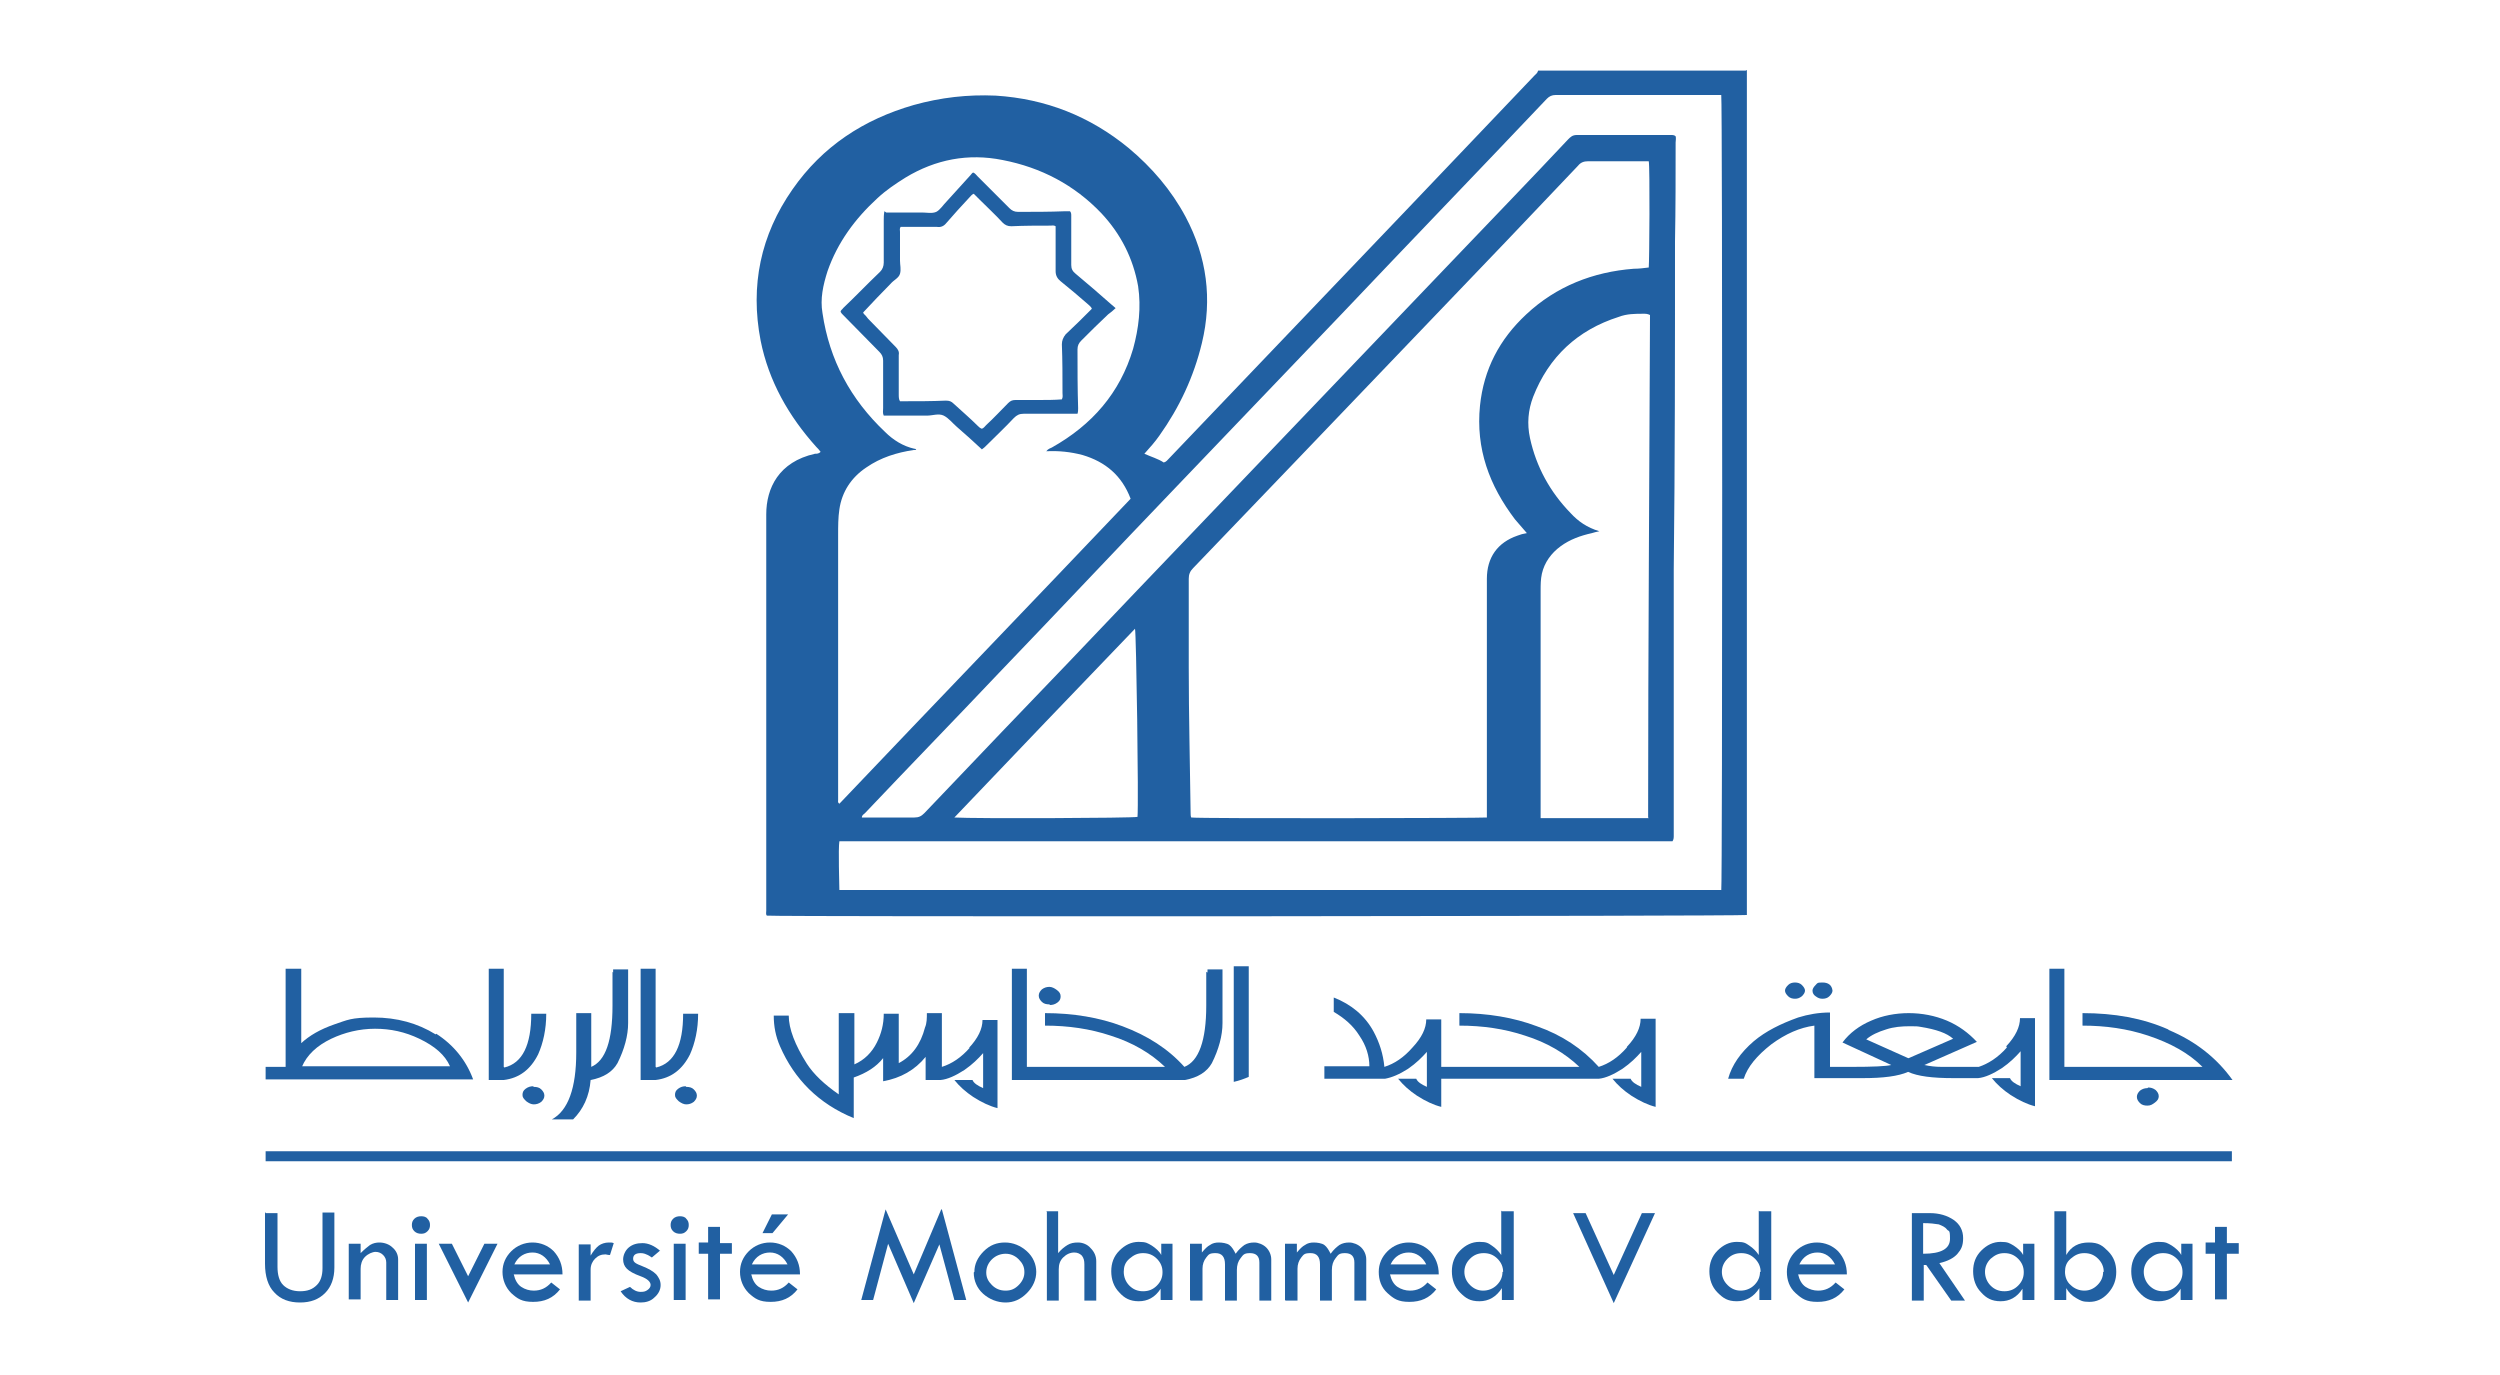 <?xml version="1.0" encoding="UTF-8"?>
<svg id="Universite_Mohamed_V_Rabat" xmlns="http://www.w3.org/2000/svg" version="1.1" viewBox="0 0 400 220">
  <!-- Generator: Adobe Illustrator 29.8.2, SVG Export Plug-In . SVG Version: 2.1.1 Build 3)  -->
  <defs>
    <style>
      .st0 {
        fill: #2160a2;
      }
    </style>
  </defs>
  <g id="texto2">
    <path class="st0" d="M42.5,194.1h1.9v8.6c0,1.3.3,2.3.9,2.9s1.5,1,2.7,1,2-.3,2.7-1c.6-.6.9-1.5.9-2.7v-8.9h1.9v8.8c0,1.7-.5,3.1-1.5,4.1-1,1-2.3,1.5-4,1.5s-3.1-.5-4.1-1.6c-1-1-1.5-2.6-1.5-4.6v-8.3Z"/>
    <path class="st0" d="M55.8,208v-9h1.9v1.5c.6-.6,1.1-1,1.5-1.3.5-.3,1-.4,1.5-.4.8,0,1.6.3,2.1.8.6.5.9,1.2.9,1.9v6.5h-1.9v-6c0-.5-.2-.9-.5-1.2-.3-.3-.7-.5-1.2-.5s-1.2.3-1.7.8c-.5.5-.7,1.2-.7,1.9v4.9h-1.9Z"/>
    <path class="st0" d="M65.9,196c0-.4.1-.7.4-1,.3-.3.7-.4,1.1-.4s.8.1,1,.4c.3.3.4.6.4,1s-.1.7-.4,1-.6.4-1,.4-.8-.1-1.1-.4c-.3-.3-.4-.6-.4-1ZM66.4,199h1.9v9h-1.9v-9Z"/>
    <path class="st0" d="M70.3,199h2l2.6,5.2,2.6-5.2h2.1l-4.7,9.4-4.7-9.4Z"/>
    <path class="st0" d="M90.1,203.9h-7.9c.2.9.6,1.6,1.2,2,.6.4,1.3.6,2,.6,1.1,0,2-.4,2.8-1.3l1.4,1.1c-1.1,1.4-2.5,2-4.3,2s-2.5-.5-3.5-1.4c-.9-.9-1.4-2.1-1.4-3.4s.5-2.4,1.4-3.3c.9-.9,2.1-1.4,3.4-1.4s2.5.5,3.4,1.4c.9,1,1.4,2.2,1.4,3.7ZM82.4,202.3h5.6c-.6-1.2-1.6-1.9-2.8-1.9s-2.3.6-2.9,1.9Z"/>
    <path class="st0" d="M94.5,199v1.9c.4-.7.9-1.3,1.3-1.6.4-.3,1-.5,1.6-.5s.5,0,.8.1l-.6,1.9c-.4,0-.6-.1-.7-.1-.7,0-1.2.2-1.7.7-.4.4-.7,1-.7,1.7v5h-1.9v-9h1.9Z"/>
    <path class="st0" d="M105.6,200.1l-1.3,1.1c-.3-.2-.6-.4-.9-.5-.2-.1-.5-.2-.9-.2-.8,0-1.2.3-1.2.9s.5.8,1.5,1.2c1,.4,1.7.8,2.2,1.3.4.5.7,1,.7,1.7s-.3,1.4-1,2c-.6.6-1.4.8-2.2.8-1.3,0-2.4-.6-3.2-1.8l1.5-.7c.5.5,1.1.8,1.7.8s.8-.1,1.1-.3c.3-.2.5-.5.5-.8,0-.5-.5-1-1.6-1.4-1.1-.4-1.8-.8-2.2-1.2s-.6-.9-.6-1.5.3-1.4.9-1.9c.6-.5,1.3-.7,2.2-.7s1.9.4,2.9,1.3Z"/>
    <path class="st0" d="M107.3,196c0-.4.1-.7.4-1,.3-.3.7-.4,1.1-.4s.8.1,1,.4c.3.3.4.6.4,1s-.1.7-.4,1-.6.4-1,.4-.8-.1-1.1-.4c-.3-.3-.4-.6-.4-1ZM107.8,199h1.9v9h-1.9v-9Z"/>
    <path class="st0" d="M113.3,196.3h1.9v2.6h1.9v1.7h-1.9v7.3h-1.9v-7.3h-1.5v-1.8h1.5v-2.6Z"/>
    <path class="st0" d="M128.1,203.9h-7.9c.2.9.6,1.6,1.2,2,.6.4,1.3.6,2,.6,1.1,0,2-.4,2.8-1.3l1.4,1.1c-1.1,1.4-2.5,2-4.3,2s-2.5-.5-3.5-1.4c-.9-.9-1.4-2.1-1.4-3.4s.5-2.4,1.4-3.3c.9-.9,2.1-1.4,3.4-1.4s2.5.5,3.4,1.4c.9,1,1.4,2.2,1.4,3.7ZM120.4,202.3h5.6c-.6-1.2-1.6-1.9-2.8-1.9s-2.3.6-2.9,1.9ZM122,197.3l1.5-3h2.6l-2.5,3h-1.7Z"/>
    <path class="st0" d="M150.7,193.5l3.9,14.5h-1.9l-2.4-8.9-4.1,9.4-4.1-9.5-2.4,9h-1.9l3.9-14.5,4.5,10.4,4.4-10.4Z"/>
    <path class="st0" d="M155.9,203.5c0-1.2.5-2.3,1.5-3.3,1-1,2.1-1.4,3.4-1.4s2.5.5,3.5,1.4c1,.9,1.5,2.1,1.5,3.3s-.5,2.4-1.5,3.4c-1,1-2.1,1.5-3.4,1.5s-2.6-.5-3.6-1.4-1.5-2.1-1.5-3.4ZM163.9,203.5c0-.8-.3-1.4-.9-2-.6-.6-1.3-.9-2.1-.9s-1.6.3-2.2.9c-.6.6-.9,1.3-.9,2.1s.3,1.4.9,2c.6.6,1.3.9,2.2.9s1.5-.3,2.1-.9c.6-.6.9-1.3.9-2Z"/>
    <path class="st0" d="M167.4,193.8h1.9v6.7c.5-.6,1-1,1.5-1.3.5-.3,1-.4,1.7-.4s1.5.3,2,.9c.6.6.9,1.3.9,2.1v6.3h-1.9v-5.8c0-.6-.1-1-.4-1.4-.3-.3-.7-.5-1.2-.5-.7,0-1.3.3-1.8.8-.5.5-.7,1.1-.7,1.9v5h-1.9v-14.2Z"/>
    <path class="st0" d="M185.7,199h1.9v9h-1.9v-1.8c-.9,1.4-2.1,2-3.5,2s-2.3-.5-3.1-1.4c-.9-.9-1.3-2.1-1.3-3.4s.4-2.4,1.3-3.3,1.9-1.4,3.1-1.4,1.4.2,2.1.6c.6.4,1.2.9,1.5,1.5v-1.8ZM186,203.5c0-.8-.3-1.5-.9-2.1-.6-.6-1.3-.9-2.2-.9s-1.5.3-2.2.9-.9,1.3-.9,2.1.3,1.6.9,2.2,1.3.9,2.2.9,1.6-.3,2.2-.9.9-1.3.9-2.1Z"/>
    <path class="st0" d="M190.4,208v-9h1.9v1.4c.5-.6.9-1,1.3-1.2.4-.3.9-.4,1.4-.4s1.3.1,1.7.4c.4.3.7.8,1,1.4.5-.7,1-1.1,1.4-1.4.5-.3,1-.4,1.6-.4s1.4.3,1.9.8c.5.5.8,1.2.8,1.9v6.6h-1.9v-6.1c0-1-.5-1.5-1.5-1.5s-1.1.3-1.5.8-.6,1.1-.6,1.9v4.9h-1.9v-5.8c0-1.2-.5-1.8-1.5-1.8s-1.1.2-1.5.7c-.4.5-.6,1.1-.6,1.8v5.1h-1.9Z"/>
    <path class="st0" d="M230.3,203.9h-7.9c.2.9.6,1.6,1.2,2,.6.4,1.3.6,2,.6,1.1,0,2-.4,2.8-1.3l1.4,1.1c-1.1,1.4-2.5,2-4.3,2s-2.5-.5-3.5-1.4-1.4-2.1-1.4-3.4.5-2.4,1.4-3.3c.9-.9,2.1-1.4,3.4-1.4s2.5.5,3.4,1.4c.9,1,1.4,2.2,1.4,3.7ZM222.6,202.3h5.6c-.6-1.2-1.6-1.9-2.8-1.9s-2.3.6-2.9,1.9Z"/>
    <path class="st0" d="M240.3,193.8h1.9v14.2h-1.9v-1.9c-.9,1.4-2.1,2.1-3.6,2.1s-2.2-.5-3.1-1.4-1.3-2.1-1.3-3.4.4-2.4,1.3-3.3c.9-.9,1.9-1.4,3.1-1.4s1.4.2,2,.6,1.1.9,1.5,1.5v-7.1ZM240.5,203.5c0-.8-.3-1.5-.9-2.1s-1.3-.9-2.2-.9-1.6.3-2.2.9c-.6.6-.9,1.3-.9,2.1s.3,1.5.9,2.1c.6.6,1.3.9,2.1.9s1.6-.3,2.2-.9c.6-.6.9-1.3.9-2.1Z"/>
    <path class="st0" d="M251.6,194.1h2.1l4.5,9.9,4.5-9.9h2.1l-6.6,14.4-6.5-14.4Z"/>
    <path class="st0" d="M281.5,193.8h1.9v14.2h-1.9v-1.9c-.9,1.4-2.1,2.1-3.6,2.1s-2.2-.5-3.1-1.4-1.3-2.1-1.3-3.4.4-2.4,1.3-3.3c.9-.9,1.9-1.4,3.1-1.4s1.4.2,2,.6,1.1.9,1.5,1.5v-7.1ZM281.7,203.5c0-.8-.3-1.5-.9-2.1s-1.3-.9-2.2-.9-1.6.3-2.2.9c-.6.6-.9,1.3-.9,2.1s.3,1.5.9,2.1c.6.6,1.3.9,2.1.9s1.6-.3,2.2-.9c.6-.6.9-1.3.9-2.1Z"/>
    <path class="st0" d="M295.6,203.9h-7.9c.2.9.6,1.6,1.2,2,.6.4,1.3.6,2,.6,1.1,0,2-.4,2.8-1.3l1.4,1.1c-1.1,1.4-2.5,2-4.3,2s-2.5-.5-3.5-1.4-1.4-2.1-1.4-3.4.5-2.4,1.4-3.3c.9-.9,2.1-1.4,3.4-1.4s2.5.5,3.4,1.4c.9,1,1.4,2.2,1.4,3.7ZM288,202.3h5.6c-.6-1.2-1.6-1.9-2.8-1.9s-2.3.6-2.9,1.9Z"/>
    <path class="st0" d="M305.7,194.1h3.1c1.5,0,2.8.4,3.8,1.1,1,.7,1.5,1.7,1.5,2.9s-.3,1.8-.9,2.5c-.6.7-1.6,1.2-2.9,1.5l4.1,6h-2.2l-4-5.7h-.4v5.7h-1.9v-14ZM307.7,195.7v4.9c2.9,0,4.3-.8,4.3-2.4s-.2-1.1-.5-1.5c-.3-.4-.8-.6-1.3-.8-.6-.1-1.4-.2-2.5-.2Z"/>
    <path class="st0" d="M323.6,199h1.9v9h-1.9v-1.8c-.9,1.4-2.1,2-3.5,2s-2.3-.5-3.1-1.4c-.9-.9-1.3-2.1-1.3-3.4s.4-2.4,1.3-3.3,1.9-1.4,3.1-1.4,1.4.2,2.1.6c.6.4,1.2.9,1.5,1.5v-1.8ZM323.8,203.5c0-.8-.3-1.5-.9-2.1-.6-.6-1.3-.9-2.2-.9s-1.5.3-2.2.9c-.6.6-.9,1.3-.9,2.1s.3,1.6.9,2.2c.6.6,1.3.9,2.2.9s1.6-.3,2.2-.9c.6-.6.9-1.3.9-2.1Z"/>
    <path class="st0" d="M328.7,193.8h1.9v7c.8-1.4,2-2,3.6-2s2.2.5,3.1,1.4,1.3,2,1.3,3.3-.4,2.4-1.3,3.4c-.9,1-1.9,1.4-3,1.4s-1.4-.2-2.1-.6c-.7-.4-1.2-.9-1.6-1.6v1.9h-1.9v-14.2ZM336.6,203.5c0-.8-.3-1.5-.9-2.1-.6-.6-1.3-.9-2.2-.9s-1.5.3-2.2.9-.9,1.3-.9,2.1.3,1.6.9,2.1c.6.6,1.4.9,2.2.9s1.5-.3,2.1-.9c.6-.6.9-1.3.9-2.1Z"/>
    <path class="st0" d="M348.9,199h1.9v9h-1.9v-1.8c-.9,1.4-2.1,2-3.5,2s-2.3-.5-3.1-1.4c-.9-.9-1.3-2.1-1.3-3.4s.4-2.4,1.3-3.3,1.9-1.4,3.1-1.4,1.4.2,2.1.6c.6.4,1.2.9,1.5,1.5v-1.8ZM349.2,203.5c0-.8-.3-1.5-.9-2.1-.6-.6-1.3-.9-2.2-.9s-1.5.3-2.2.9c-.6.6-.9,1.3-.9,2.1s.3,1.6.9,2.2c.6.6,1.3.9,2.2.9s1.6-.3,2.2-.9c.6-.6.9-1.3.9-2.1Z"/>
    <path class="st0" d="M354.4,196.3h1.9v2.6h1.9v1.7h-1.9v7.3h-1.9v-7.3h-1.5v-1.8h1.5v-2.6Z"/>
    <path class="st0" d="M205.6,208v-9h1.9v1.4c.5-.6.9-1,1.3-1.2.4-.3.9-.4,1.4-.4s1.3.1,1.7.4c.4.3.7.8,1,1.4.5-.7,1-1.1,1.4-1.4.5-.3,1-.4,1.6-.4s1.4.3,1.9.8c.5.5.8,1.2.8,1.9v6.6h-1.9v-6.1c0-1-.5-1.5-1.5-1.5s-1.1.3-1.5.8-.6,1.1-.6,1.9v4.9h-1.9v-5.8c0-1.2-.5-1.8-1.5-1.8s-1.1.2-1.5.7c-.4.5-.6,1.1-.6,1.8v5.1h-1.9Z"/>
  </g>
  <rect id="linea" class="st0" x="42.5" y="184.2" width="314.6" height="1.6"/>
  <g id="texto1">
    <path class="st0" d="M69.7,165.5c-2.9-1.8-6.2-2.7-9.9-2.7s-4.2.4-6.3,1.1c-2.3.8-4,1.8-5.3,3v-11.9h-2.5v15.7h-3.2v2h33.2c-1.1-3-3.1-5.5-5.9-7.3ZM48.3,170.7c.8-1.9,2.4-3.4,4.7-4.5,2.1-1,4.5-1.6,7-1.6s4.8.5,7.1,1.6c2.5,1.2,4.1,2.6,4.9,4.4h-23.7Z"/>
    <path class="st0" d="M85.3,173.8c-.4,0-.8.1-1.2.4-.4.3-.5.6-.5,1s.2.6.6,1c.4.3.8.5,1.2.5s.8-.1,1.2-.4c.3-.3.5-.6.5-1s-.2-.7-.5-1c-.3-.3-.7-.4-1.2-.4Z"/>
    <path class="st0" d="M80.6,170.7v-15.7h-2.4v17.8h2.4c2.5-.3,4.3-1.7,5.5-4.1.8-1.8,1.3-4,1.3-6.5h-2.4c0,5-1.4,7.9-4.3,8.6Z"/>
    <path class="st0" d="M98,155.5v3.2c0,1.1,0,1.8,0,2.2,0,5.6-1.1,8.8-3.4,9.8v-8.6h-2.4v6.3c0,5.7-1.3,9.3-3.9,10.7h3.4c1.6-1.6,2.6-3.7,2.8-6.3,2.1-.4,3.5-1.3,4.3-2.7,1.1-2.2,1.7-4.4,1.7-6.4v-8.6h-2.4c0,0,0,.2,0,.5Z"/>
    <path class="st0" d="M104.9,170.7v-15.7h-2.4v17.8h2.4c2.5-.3,4.3-1.7,5.5-4.1.8-1.8,1.3-4,1.3-6.5h-2.4c0,5-1.4,7.9-4.3,8.6Z"/>
    <path class="st0" d="M109.7,173.8c-.4,0-.8.1-1.2.4-.4.3-.5.6-.5,1s.2.6.6,1c.4.3.8.5,1.2.5s.8-.1,1.2-.4c.3-.3.5-.6.5-1s-.2-.7-.5-1c-.3-.3-.7-.4-1.2-.4Z"/>
    <path class="st0" d="M155.2,167.6c-1.4,1.6-2.9,2.6-4.5,3.1v-8.6h-2.4c0,.8,0,1.6-.3,2.3-.7,2.7-2.1,4.6-4.2,5.7v-7.9h-2.4c0,1.7-.4,3.2-1.1,4.6-.8,1.6-2,2.8-3.6,3.5v-8.2h-2.5v13c-2.3-1.6-4-3.2-5.1-4.9-1.9-3-2.9-5.6-2.9-7.7h-2.4c0,1.7.3,3.3,1,4.9,2.3,5.3,6.2,9.2,11.8,11.5v-6.5c2-.7,3.6-1.7,4.7-3.1v3.7c2.8-.5,5.1-1.8,6.8-3.9v3.7h2.4c1.1-.1,2.4-.7,3.8-1.6,1.3-.9,2.2-1.8,3-2.7v5.6c-.9-.4-1.5-.8-1.7-1.3h-2.9c.8,1,1.8,1.9,3,2.7,1.4.9,2.7,1.5,3.9,1.8v-14.1h-2.4c0,1.4-.7,2.9-2.2,4.5Z"/>
    <path class="st0" d="M168,160.8c.4,0,.8-.1,1.2-.4.4-.3.5-.6.5-1s-.2-.7-.6-1-.8-.5-1.2-.5-.8.1-1.2.4c-.3.3-.5.6-.5,1s.2.7.5,1,.7.4,1.2.4Z"/>
    <path class="st0" d="M193,155.5v3.2c0,1.1,0,1.8,0,2.2,0,5.6-1.2,8.9-3.5,9.8h0c-2.6-2.9-5.9-5-9.9-6.5-3.7-1.4-7.9-2.1-12.4-2.1v2c3.7,0,7.2.5,10.5,1.6,3.5,1.1,6.4,2.8,8.7,5h-22.1v-15.7h-2.4v17.8h27.7c2.1-.4,3.5-1.3,4.3-2.7,1.1-2.2,1.7-4.4,1.7-6.4v-8.6h-2.4c0,0,0,.2,0,.5Z"/>
    <path class="st0" d="M197.4,173.1c.9-.2,1.7-.5,2.4-.8v-17.7h-2.4v18.5Z"/>
    <path class="st0" d="M260.3,167.6c-1.4,1.6-2.9,2.6-4.5,3.1-2.6-2.9-5.9-5.1-9.9-6.5-3.7-1.4-7.9-2.1-12.4-2.1v2c3.7,0,7.2.5,10.5,1.6,3.5,1.1,6.4,2.8,8.7,5h-22.1v-7.6h-2.4c0,1.4-.7,2.9-2.2,4.5-1.4,1.6-2.9,2.6-4.5,3.1-.2-2.1-.8-3.9-1.7-5.6-1.4-2.6-3.6-4.4-6.4-5.5v2.3c1.7,1,3.1,2.2,4.1,3.8,1.1,1.6,1.6,3.3,1.6,4.9h-7.2v2h9.7s0,0,0,0c1.1-.2,2.3-.7,3.7-1.6,1.3-.9,2.2-1.8,3-2.7v5.6c-.9-.4-1.5-.8-1.7-1.3h-2.9c.8,1,1.8,1.9,3,2.7,1.4.9,2.7,1.5,3.9,1.8v-4.5h25.2c1.1-.1,2.4-.7,3.8-1.6,1.3-.9,2.2-1.8,3-2.7v5.6c-.9-.4-1.5-.8-1.7-1.3h-2.9c.8,1,1.8,1.9,3,2.7,1.4.9,2.7,1.5,3.9,1.8v-14.1h-2.4c0,1.4-.7,2.9-2.2,4.5Z"/>
    <path class="st0" d="M291.6,159.8c.4,0,.8-.1,1.1-.4.3-.3.5-.6.5-.9-.1-.9-.7-1.3-1.6-1.3s-.8.1-1.1.4-.5.6-.5.9c0,.4.2.7.5.9.4.3.7.4,1.1.4Z"/>
    <path class="st0" d="M287.2,159.8c.4,0,.7-.1,1.1-.4.3-.3.5-.6.5-.9s-.2-.6-.5-.9c-.3-.3-.7-.4-1.1-.4s-.8.1-1.1.4-.5.6-.5.9.2.6.5.9c.3.3.7.4,1.1.4Z"/>
    <path class="st0" d="M321.1,167.6c-1.4,1.6-3,2.6-4.5,3.1h-5.9c-1,0-1.9-.1-2.8-.3l8.4-3.7c-1.3-1.4-2.9-2.6-4.8-3.4-1.9-.8-4-1.2-6.1-1.2s-4.2.4-6,1.2c-1.9.8-3.5,2-4.6,3.5l7.8,3.6c-.8.2-2.9.3-6.4.3h-3.4v-8.7c-1.8,0-3.5.3-5.1.8-2.8,1-5.2,2.2-7.1,3.8-2.1,1.8-3.5,3.8-4.1,6h2.5c.6-1.9,2.1-3.7,4.4-5.5,2.3-1.7,4.6-2.7,6.9-3v8.4h7.8c3.2,0,5.6-.3,7.2-1,1.5.7,3.9,1,7.2,1h4c1.1-.1,2.4-.7,3.8-1.6,1.3-.9,2.2-1.8,3-2.7v5.6c-.9-.4-1.5-.8-1.7-1.3h-2.9c.8,1,1.8,1.9,3,2.7,1.4.9,2.7,1.5,3.9,1.8v-14.1h-2.4c0,1.4-.7,2.9-2.2,4.5ZM305.3,169.3l-6.7-3c.8-.7,1.9-1.2,3.2-1.6,1.2-.4,2.5-.5,3.7-.5s1.2,0,1.8.1c2.5.4,4.2,1,5.2,1.9l-7.1,3.1Z"/>
    <path class="st0" d="M346.9,164.7c-4.1-1.8-8.6-2.6-13.7-2.6v2c3.7,0,7.2.5,10.5,1.6,3.6,1.2,6.5,2.8,8.7,5h-22.1v-15.7h-2.4v17.8h29.3c-2.5-3.5-5.9-6.2-10.2-8Z"/>
    <path class="st0" d="M343.6,174.1c-.4,0-.8.1-1.2.4-.3.3-.5.6-.5,1s.2.7.5,1c.3.3.7.4,1.2.4s.8-.2,1.2-.5.6-.6.6-1-.2-.7-.5-1c-.4-.3-.8-.4-1.2-.4Z"/>
  </g>
  <path class="st0" d="M279.5,11.2c0,.3,0,.7,0,1,0,44.3,0,88.7,0,133v1.2c-.7.2-155.1.3-156.8.1-.2-.2-.1-.5-.1-.8,0-8.7,0-17.4,0-26.2,0-1,0-2,0-3,0-11.4,0-22.8,0-34.2,0-4.2,2-8.4,7.8-9.7.3,0,.6,0,.9-.3-.2-.3-.5-.6-.7-.8-4.4-4.9-7.6-10.5-8.9-17-1.7-8.8,0-16.9,5.1-24.2,4.8-6.9,11.4-11.2,19.4-13.5,4.3-1.2,8.6-1.7,13.1-1.5,8,.5,15.1,3.3,21.3,8.4,3.7,3.1,6.8,6.7,9.1,11,3.4,6.4,4.3,13.2,2.6,20.2-1.3,5.4-3.6,10.3-6.8,14.8-.7,1-1.5,1.9-2.4,2.9,1.1.5,2.2.8,3.1,1.4.4-.1.6-.4.8-.6,12.8-13.4,25.6-26.8,38.4-40.2,6.7-7,13.4-14.1,20.1-21.1.2-.2.5-.4.6-.8,11.1,0,22.2,0,33.2,0ZM264,25.8c-.4,0-.7,0-1,0-3,0-5.9,0-8.9,0-.7,0-1.2.2-1.6.7-3.8,4-7.7,8.1-11.5,12.1-11.2,11.7-22.5,23.5-33.7,35.2-5.5,5.7-10.9,11.4-16.4,17.1-.5.5-.7,1-.7,1.7,0,1.8,0,3.7,0,5.5,0,2.9,0,5.8,0,8.7,0,7.8.2,15.5.3,23.3,0,.2,0,.5.1.7,1.5.2,46.6.1,47.3,0,0-.1,0-.3,0-.5,0-12.6,0-25.1,0-37.7,0-3.4,1.7-5.8,4.9-6.9.5-.2.9-.3,1.5-.4-.7-.8-1.3-1.5-1.9-2.2-4.1-5.4-6.3-11.3-5.6-18.2.6-5.8,3.1-10.6,7.4-14.6,4.8-4.5,10.7-6.8,17.2-7.3.8,0,1.6-.1,2.4-.2.1-.9.2-16.2,0-17ZM275.4,142.6c.2-1.1.2-126.7,0-127.4-.2,0-.5,0-.7,0-8.6,0-17.2,0-25.8,0-.6,0-1,.2-1.4.6-10.9,11.5-21.9,22.9-32.8,34.4-8.8,9.2-17.7,18.5-26.5,27.7-9.5,9.9-18.9,19.9-28.4,29.8-7.1,7.5-14.3,14.9-21.4,22.4-.2.2-.5.3-.5.7.3,0,.6,0,.9,0,2.5,0,5,0,7.5,0,.7,0,1.1-.2,1.6-.7,4.1-4.3,8.3-8.7,12.4-13,7.2-7.5,14.4-15,21.6-22.6,6.6-6.9,13.2-13.8,19.8-20.7,10.2-10.7,20.5-21.4,30.7-32.1,6.2-6.5,12.4-12.9,18.5-19.4.4-.4.7-.7,1.4-.7,5,0,10.1,0,15.1,0,.2,0,.5,0,.7.2.1.3,0,.7,0,1,0,5.3,0,10.5-.1,15.8,0,17.5,0,35-.2,52.5,0,5.9,0,11.7,0,17.6,0,8.3,0,16.7,0,25,0,.3,0,.6-.2.9h-133.3c-.2,1.2,0,7.1,0,7.8h141.1ZM167.4,72.2c.3-.4.7-.5.9-.6,6.4-3.6,10.9-8.7,13-15.8.9-3.3,1.3-6.6.8-10-.8-4.5-2.8-8.4-5.9-11.7-4.3-4.5-9.6-7.3-15.8-8.5-5.5-1.1-10.7-.1-15.5,2.8-1.6,1-3.1,2-4.5,3.3-3.6,3.3-6.4,7.1-8,11.7-.7,2.2-1.2,4.4-.8,6.7,1.1,7.5,4.5,13.8,10,19,1.3,1.3,2.9,2.3,4.7,2.7.1,0,.2,0,.3.2,0,0,0,0,0,0-.1,0-.2,0-.4,0-2.7.4-5.3,1.2-7.6,2.8-2.4,1.6-3.9,3.9-4.3,6.7-.2,1.3-.2,2.7-.2,4.1,0,14.1,0,28.3,0,42.4,0,.2-.1.4.2.6,15.5-16.3,31.1-32.5,46.6-48.8-1.4-3.7-4-5.9-7.7-7-1.9-.5-3.8-.7-5.8-.6ZM263.7,130.8c0-26.8.2-53.6.3-80.4-.4-.2-.7-.2-1-.2-1.4,0-2.7,0-4,.5-6.6,2.1-11.2,6.4-13.7,12.8-.8,2.1-1,4.3-.5,6.6,1,4.6,3.2,8.6,6.5,12,1.2,1.3,2.6,2.3,4.6,2.9-.5.1-.9.2-1.2.3-1.8.4-3.5,1-5,2.1-1.5,1.1-2.6,2.6-3,4.4-.2.9-.2,1.8-.2,2.7,0,11,0,22.1,0,33.1,0,1.1,0,2.2,0,3.3h17.3ZM152.7,130.8c3.2.2,28.6.1,29.3-.1.2-2.2-.2-29.5-.4-30.1-9.6,10-19.2,20-28.9,30.2Z"/>
  <path class="st0" d="M141.8,34c1.9,0,3.8,0,5.7,0,.8,0,1.6.2,2.3-.1.6-.3,1.1-1.1,1.6-1.6,1.3-1.4,2.6-2.9,3.9-4.3.1-.1.2-.3.4-.4.3.1.5.4.7.6,1.7,1.7,3.4,3.4,5.1,5.1.4.4.8.6,1.4.6,2.5,0,5,0,7.5-.1.3,0,.6,0,.8,0,.2.2.2.5.2.7,0,2.6,0,5.3,0,7.9,0,.6.2,1,.7,1.4,1.9,1.6,3.8,3.2,5.7,4.9.2.2.4.3.7.6-.4.4-.8.7-1.2,1-1.5,1.4-2.9,2.8-4.3,4.2-.4.4-.6.8-.6,1.4,0,3.1,0,6.3.1,9.4,0,.3,0,.6-.1.9-.5,0-1,0-1.5,0-2.4,0-4.7,0-7.1,0-.7,0-1.1.2-1.6.7-1.4,1.5-2.9,2.9-4.4,4.4-.2.2-.4.4-.7.6-1.3-1.2-2.6-2.4-4-3.6-.7-.6-1.3-1.4-2.1-1.8-.8-.4-1.8,0-2.7,0-2,0-3.9,0-5.9,0-.3,0-.6,0-1,0-.2-.4-.1-.8-.1-1.2,0-2.5,0-5,0-7.6,0-.6-.2-1-.6-1.4-1.9-1.9-3.8-3.9-5.8-5.9-.2-.2-.3-.3-.4-.5,0-.3.3-.4.4-.6,2-1.9,3.9-3.9,5.9-5.8.4-.4.6-.9.6-1.5,0-2.3,0-4.5,0-6.8,0-.4,0-.8.1-1.4ZM138.2,50.2c.2.2.5.5.7.8,1.5,1.5,2.9,3,4.4,4.5.4.4.6.8.5,1.3,0,2.1,0,4.2,0,6.3,0,.4,0,.8.2,1.1.2,0,.4,0,.6,0,2.2,0,4.5,0,6.7-.1.6,0,.9.1,1.3.5,1.3,1.2,2.6,2.3,3.8,3.5.2.2.4.4.7.5.3-.1.5-.4.7-.6,1.2-1.1,2.3-2.3,3.5-3.5.4-.4.7-.5,1.2-.5,1.2,0,2.4,0,3.6,0,1.3,0,2.6,0,3.8-.1.2-.4.1-.7.1-1,0-2.6,0-5.2-.1-7.8,0-.6.2-1.1.6-1.6,1.4-1.3,2.8-2.7,4.2-4.1-.1-.3-.4-.5-.6-.7-1.5-1.3-2.9-2.5-4.4-3.7-.5-.4-.8-.9-.8-1.6,0-1.2,0-2.4,0-3.6,0-1.2,0-2.4,0-3.6-.3-.2-.6-.1-.8-.1-2.1,0-4.2,0-6.3.1-.6,0-1-.2-1.4-.6-1.2-1.3-2.5-2.5-3.7-3.7-.3-.3-.6-.6-.9-.9-.3.1-.5.4-.7.6-1.3,1.4-2.5,2.7-3.7,4.1-.4.5-.9.7-1.5.6-.9,0-1.8,0-2.7,0-1,0-2.1,0-3.1,0-.2.3-.1.5-.1.8,0,1.5,0,3.1,0,4.6,0,.7.2,1.4,0,2.1-.2.7-1,1-1.5,1.6-1.5,1.5-2.9,3-4.4,4.6Z"/>
</svg>